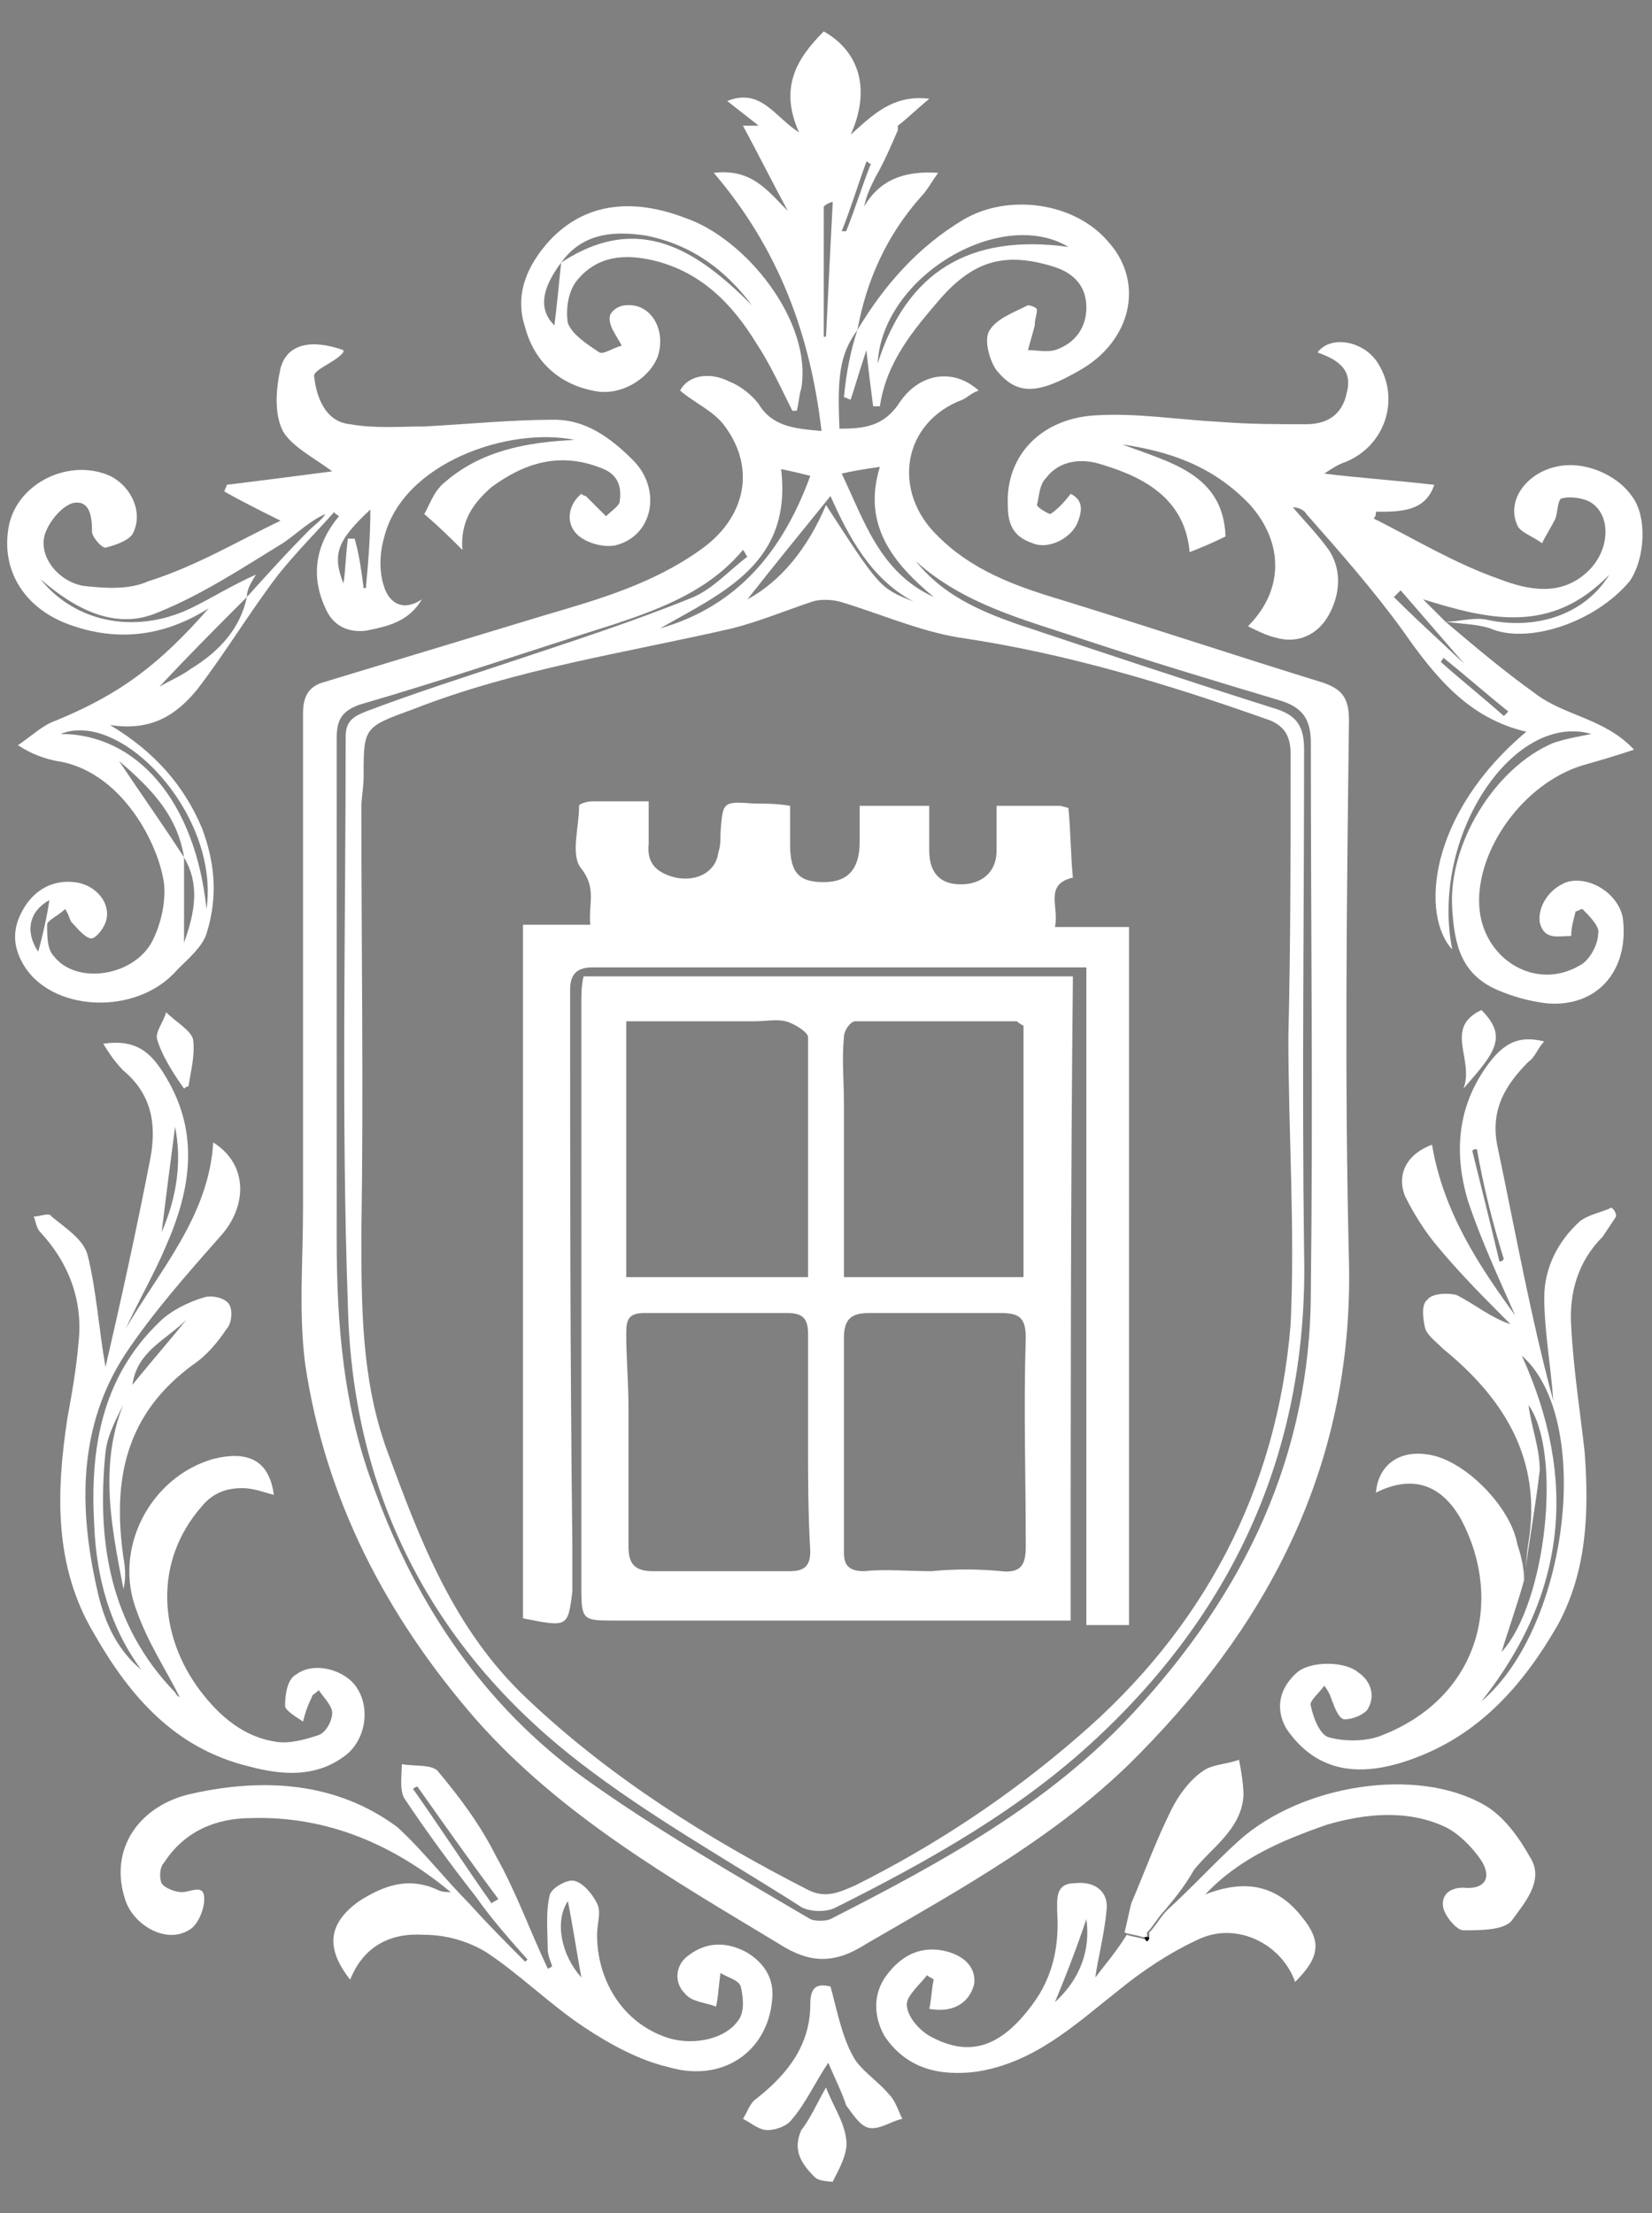 <?xml version="1.0" encoding="utf-8"?>
<!-- Generator: Adobe Illustrator 27.8.1, SVG Export Plug-In . SVG Version: 6.00 Build 0)  -->
<svg version="1.1" id="Layer_1" xmlns="http://www.w3.org/2000/svg" xmlns:xlink="http://www.w3.org/1999/xlink" x="0px" y="0px"
	 viewBox="0 0 73.6 98.6" style="enable-background:new 0 0 73.6 98.6;" xml:space="preserve">
<rect x="0" y="0" width="73.6" height="98.6" fill="#808080" stroke="none"/>
<style type="text/css">
	.st0{fill:#FFFFFF;}
</style>
<g>
	<path class="st0" d="M38.2,14.7c-0.8,1.1-0.9,2.1-0.8,4.4c1.1,0,2-0.1,2.7-1.2c0.9-1.3,2.4-1.5,3.5-0.5c-0.3,0.1-0.5,0.3-0.7,0.4
		c-2.7,1-3.2,4.1-1.1,6.1c1.5,1.5,3.4,2.2,5.4,2.8c3.9,1.2,7.8,2.5,11.7,3.7c0.9,0.3,1.2,0.7,1.2,1.7c-0.1,8-0.2,16.1,0,24.1
		c0.2,8.7-3.3,15.8-9.3,21.9c-3.5,3.6-7.9,6-12.2,8.5c-1.4,0.9-2.5,0.9-3.9,0c-4.8-2.9-9.7-5.7-13.5-10c-4-4.6-6.7-9.8-7.6-15.8
		c-0.3-2.3-0.1-4.6-0.1-6.9c0-7.4,0-14.7,0-22.1c0-0.7,0.2-1.2,0.9-1.4c3.3-1,6.6-2,9.9-3c2.4-0.7,4.8-1.4,6.9-2.9
		c2-1.4,2.5-3.6,1.1-5.5c-0.5-0.7-1.3-1-2-1.6c0.3-0.6,1.2-0.9,2.2-0.4c0.5,0.2,1,0.6,1.3,1c0.6,1,1.6,1.1,2.8,1.2
		c-0.5-4.3-1.9-8.1-4.8-11.5c1.7-0.2,2.4,0.8,3.3,1.7c-0.7-1.3-1.3-2.5-2-3.8c0.1,0,0.3,0,0.7,0c-0.5-0.4-0.9-0.7-1.4-1.1
		c1.5-0.6,2.1,0.7,3.2,1.4c-0.9-2-0.1-3.3,1.1-4.5C38.3,2.3,38.8,4,37.9,6c1-0.9,1.9-1.8,3.5-1.6c-0.6,0.5-1,0.9-1.4,1.2
		c0,0.1,0,0.2,0,0.2c-0.3,0.7-0.6,1.4-1,2.1c-0.2,0.4-0.4,0.8-0.5,1.3c0.7-1.2,1.8-1.6,3.3-1.5c-0.3,0.4-0.5,0.8-0.8,1.1
		C39.5,10.5,38.6,12.5,38.2,14.7L38.2,14.7z M57.4,46.2C57.5,46.2,57.5,46.2,57.4,46.2c0.1-4.2,0.1-8.4,0.1-12.6
		c0-0.7-0.2-1.2-0.9-1.5c-4.5-1.6-9.1-3-13.9-3.7c-1.8-0.3-3.6-1.1-5.3-1.6c-0.4-0.1-0.9-0.1-1.2,0c-1.2,0.4-2.4,0.9-3.6,1.2
		c-4.8,1.1-9.6,1.8-14.2,3.6c-2.2,0.8-2.2,0.8-2.2,3c0,0.5-0.1,0.9-0.1,1.4c0,6.3,0.1,12.6,0,18.9c0,3.3,0,6.5,1.1,9.6
		c1.5,4.1,3,8.1,6.3,11.2c3.7,3.5,8,6.2,12.5,8.5c0.8,0.4,1.4,0.1,2.1-0.2c3.6-1.8,6.9-4,9.9-6.6c5.6-4.8,8.9-11,9.5-18.4
		C57.7,54.8,57.4,50.5,57.4,46.2z M40.8,25c1.2,1.5,2.8,2.2,4.5,2.8c3.9,1.3,7.8,2.6,11.6,3.8c0.9,0.3,1.2,0.8,1.2,1.8
		c0,7.5-0.1,14.9,0,22.4c0.2,8.6-3,15.8-9.2,21.6c-3.4,3.2-7.5,5.5-11.7,7.6c-0.4,0.2-1.2,0.2-1.6-0.1c-3.3-2.1-6.7-4-9.8-6.4
		c-6.6-5.1-10.1-12-10.3-20.3c-0.3-8.4-0.1-16.9-0.1-25.4c0-0.7,0.4-0.9,0.9-1.1c2.1-0.8,4.3-1.5,6.4-2.2c2.7-0.9,5.5-1.8,8.2-2.9
		c0.9-0.4,1.6-1.2,2.4-1.8c-0.1-0.1-0.1-0.2-0.2-0.3c-1.5,1.8-3.6,2.6-5.7,3.3c-3.8,1.2-7.6,2.5-11.4,3.6c-0.8,0.3-1,0.7-1,1.5
		c0,7.4,0,14.9,0,22.3c0,3.8,0.3,7.6,1.7,11.2c1.9,5.2,4.9,9.6,9.3,12.8c3.2,2.3,6.7,4.3,10.1,6.3c0.2,0.1,0.7,0.1,0.9,0
		c4.9-2.5,9.7-5.1,13.5-9.2c4.9-5.3,7.9-11.4,7.9-18.8c0.1-8.1,0-16.3,0-24.4c0-1.1-0.4-1.6-1.4-1.9c-3-0.9-6-1.8-9-2.8
		C45.6,27.6,42.9,26.9,40.8,25z M37.5,21.1c1,2.1,1.7,4.4,4.1,5.5c-1.8-1.5-3.2-3.2-2.4-5.8C38.5,20.9,37.9,21,37.5,21.1z
		 M34.8,20.9c0.5,4.2-2.6,5.5-5.4,7.1c3.5-1,5.5-3.5,6.7-6.8C35.7,21.1,35.3,21,34.8,20.9z M40.7,26.8c-1.9-1-2.9-2.9-3.7-4.7
		c-1.3,1.6-2.6,3.2-3.7,4.6c1.5-0.8,2.7-2.3,3.5-4.2C39.2,26.2,39.2,26.2,40.7,26.8z M36.7,9.2c0,2,0,3.9,0,5.8c0,0,0.1,0,0.1,0
		c0.1-2,0.2-4.1,0.3-6C37,9,36.8,9.1,36.7,9.2z M37.5,10.3c0.1,0,0.2,0,0.2,0c0.4-1,0.7-2,1.1-3c-0.1,0-0.1-0.1-0.2-0.1
		C38.2,8.3,37.9,9.3,37.5,10.3z"/>
	<path class="st0" d="M64.4,27.7c1.3,1.1,2.6,2.2,4,3.2c1.3,1,3.1,1.1,4.4,2.5c-0.9,0.3-1.6,0.5-2.3,0.7c-2.6,0.8-4.7,3.7-4.6,6.2
		c0.1,2.4,2.5,3.9,4.5,2.7c0.4-0.2,0.8-0.9,0.8-1.4c0.1-0.3-0.4-0.8-0.7-1.1c-0.1,0-0.2,0.1-0.3,0.1c-0.1,0.4-0.2,0.7-0.2,1.1
		c-0.6,0-1.2,0.2-1.4-0.6c-0.1-0.7,0.4-1.5,1.2-1.8c1-0.3,2.3,0.5,2.5,1.6c0.3,2.4-1.2,4-3.4,3.8c-0.8-0.1-1.5-0.3-2.2-0.6
		c-1.6-0.7-1.9-2-2-3.6c-0.2-2.9,1.9-6.3,4.5-7.4c0.6-0.2,1.2-0.3,1.7-0.4c-3.5-1-7.2,4.6-6.2,9.6c-1.4-1.5-1.1-6,3.3-9.7
		c-2.6-0.6-4.1-2.5-5.5-4.5c-1.3-1.8-2.8-3.5-4.3-5.2c-0.1-0.2-0.4-0.3-0.6-0.3c0.5,0.6,1.1,1.2,1.6,1.9c0.6,0.9,0.5,2,0,2.9
		c-0.5,0.9-1.4,1.3-2.4,1c-0.4-0.1-0.8-0.3-1.2-0.5c1.6-1.6,1.6-3.7,0.1-5.4C54,20.7,52,20.1,50,19.8c2.1,0.8,4.5,1.3,4.6,4.1
		c-0.6,0.3-1.1,0.5-1.6,0.7c-0.2-2.3-1.9-3.3-3.9-3.9c-0.9-0.3-1.9-0.2-2.5,0.6c-0.3,0.3-0.3,0.8-0.4,1.2c0,0.1,0.5,0.4,0.6,0.4
		c0.3-0.2,0.6-0.5,0.9-0.9c0.6,0.3,0.5,0.8,0.3,1.3c-0.3,0.7-1.3,1.2-2,0.9c-0.9-0.3-1.1-0.9-1.1-1.7c-0.1-2.2,1.5-3.9,4-4
		c1.8-0.1,3.6,0.2,5.5,0.3c1.3,0.1,2.5,0.1,3.8,0.1c0.9,0,1.6-0.4,1.8-1.4c0.3-1.1-0.5-1.5-1.3-1.8c0.6-0.8,2.1-0.5,2.7,0.5
		c1,1.6,0.3,3.7-1.5,4.4c-0.3,0.1-0.6,0.3-0.9,0.5c1.6,0.2,3.2,0.3,4.9,0.5c-0.4,1.2-1.5,1.2-2.6,1.2c0,0.1,0,0.2-0.1,0.3
		c1.8,0.9,3.6,2,5.6,2.7c1.3,0.5,2.8,0.8,4-0.4c0.9-0.9,1-2.4,0.1-3c-0.3-0.2-0.9-0.3-1.3-0.2c-0.2,0-0.2,0.6-0.3,0.9
		c-0.2,0.4-0.4,0.7-0.6,1.1c-0.4-0.3-1-0.5-1.1-0.8c-0.5-1.1,0.4-2.3,1.7-2.6c1.2-0.3,2.7,0.3,3.4,1.3c0.7,0.9,0.6,2.8-0.1,3.8
		C71,27.8,68,28.7,66.4,28C65.8,27.8,65.1,27.8,64.4,27.7c0.6,0,1.2-0.2,1.8-0.1c2.2,0.5,4.4-0.2,5.5-2c-2.6,2.7-5.4,2-8.3,1.1
		C63.8,27.1,64.1,27.4,64.4,27.7z M62.4,26.3c-0.1,0.1-0.2,0.2-0.3,0.3c1.4,1.4,2.9,2.7,4.3,4.1c0,0-0.1,0.1-0.1,0.1
		C65,29.3,63.7,27.8,62.4,26.3z M67,31.9c0.1-0.1,0.1-0.1,0.2-0.2c-1-0.8-1.9-1.6-2.9-2.4c0,0.1-0.1,0.1-0.1,0.2
		C65.1,30.3,66.1,31.1,67,31.9z"/>
	<path class="st0" d="M12.5,23.2c-1-0.5-1.8-0.9-2.5-1.3c0-0.1,0.1-0.2,0.1-0.3c1.6-0.2,3.2-0.4,4.7-0.6c-0.8-0.6-1.8-1.1-2.2-1.8
		c-0.4-0.8-0.3-1.9-0.1-2.8c0.3-1.1,1.4-1.3,2.8-0.8c0,0.1,0,0.1-0.1,0.2c-0.4,0.4-1.3,0.7-1.2,1c0.1,0.9,0.5,2,1.6,2.1
		c1.1,0.2,2.2,0.1,3.3,0.1c1.9-0.1,3.9-0.3,5.8-0.3c1.4,0,2.5,0.8,3.5,1.8c1.3,1.3,0.9,3.4-0.8,3.8c-0.5,0.1-1.3-0.1-1.7-0.5
		c-0.5-0.5-0.4-1.3,0.2-1.8c0.1,0.1,0.2,0.1,0.2,0.1c0.3,0.3,0.6,0.6,0.9,0.9c0.2-0.2,0.5-0.4,0.6-0.6c0.1-0.6,0-1.2-0.7-1.5
		c-1.9-0.8-3.5-0.3-5,0.8c-0.8,0.7-1.4,1.5-1.3,2.8c-0.5-0.5-1-1-1.7-1.6c0.2-0.3,0.4-1,0.9-1.4c1.6-1.4,3.6-1.8,5.8-1.9
		c-2.9-0.6-7.7,1-8.5,4.4c-0.2,0.7-0.2,1.5,0,2.1c0.2,0.7,0.8,1.2,1.7,0.6c-0.6,1-1.5,1.2-2.5,1.4c-0.9,0.1-1.5-0.3-1.8-1
		c-0.7-1.5-0.4-2.9,0.6-4.1c-0.1-0.1-0.2-0.1-0.2-0.2c-0.8,0.9-1.7,1.8-2.5,2.8c-1.3,1.7-2.3,3.4-3.6,5.1c-0.9,1.1-2,1.9-3.9,1.6
		c2,1.2,3.3,2.7,4.1,4.6c0.6,1.6,0.7,3.1,0.2,4.7c-0.2,0.6-0.8,1.1-1.3,1.6c-1.8,2.1-5.7,1.9-6.9-0.3c-0.5-0.9-0.4-1.7,0.1-2.5
		c0.5-0.8,1.3-1.2,2.2-1.1c1,0.1,1.7,1,1.4,1.8c-0.1,0.3-0.5,0.8-0.7,0.7c-0.3-0.1-0.6-0.5-0.8-0.7c-0.1-0.1-0.1-0.3-0.3-0.6
		c-0.3,0.3-0.8,0.5-0.8,0.7c0,0.5,0,1.1,0.3,1.4c1,1.3,3.6,0.9,4.4-0.7c0.4-0.8,0.6-1.8,0.5-2.6c-0.3-1.9-2-5-4.8-5.4
		c-0.5-0.1-1.1-0.3-1.7-0.7c0.6-0.4,1.1-0.9,1.7-1.1c2.9-1.2,4.6-2.5,6.8-5c-1.9,1.2-3.9,1.5-6,0.8c-2.2-0.7-3.3-2.5-2.9-4.5
		c0.4-1.9,2.7-3,4.5-2.2c1,0.5,1.5,1.7,1,2.6c-0.2,0.3-0.8,0.5-1.2,0.6c-0.2,0-0.6-0.5-0.6-0.7c0-0.7-0.1-1.4-0.8-1.3
		c-0.5,0.1-1.1,0.8-1.3,1.4c-0.3,1,0.6,2.1,1.7,2.3c0.9,0.1,2,0.2,2.9-0.2C8.8,25.2,10.6,24.1,12.5,23.2z M8.2,38.2
		c0,1.2,0,2.4,0,3.8C8.7,40.6,8.9,39.4,8.2,38.2c-0.3-1.9-1.5-3.1-2.9-4.3C6.3,35.4,7.3,36.8,8.2,38.2z M11,26.6c0.9-1,1.8-2,2.8-3
		c0.2-0.2,0.5-0.4,0.7-0.7c-0.7,0.3-1.3,0.9-1.9,1.3c-1.8,1.1-3.6,2.3-5.6,3.1c-1.9,0.8-3.7-0.2-5.2-1.5c1.6,2,4.4,2.5,6.9,1.2
		c0.8-0.4,1.6-0.9,2.7-1.4C11.1,26.1,11,26.3,11,26.6c-1.3,1.3-2.6,2.6-3.9,4c0.5-0.3,1-0.5,1.4-0.8C9.8,29,10.7,28,11,26.6z
		 M9.2,40.5c0.6-4.2-3.8-8.9-6.5-7.8C6.1,32.7,8.7,35.7,9.2,40.5z M16.2,26.2c0,0,0.1,0,0.1,0c0.1-1.1,0.2-2.2,0.2-3.5
		c-1.5,1.4-1.7,2-1.2,3.3c0.1-0.6,0.1-1.3,0.2-2c0.1,0,0.2,0,0.3,0C16,24.7,16.1,25.4,16.2,26.2z M1.7,42.4c0.2-0.7,0.4-1.6,0.5-2.3
		C1.3,40.6,1.1,41.5,1.7,42.4z"/>
	<path class="st0" d="M67.9,70.4c0.1-0.6,0.1-1.1,0.2-1.7c0.6-3.7-1.1-6.4-3.8-8.6c-0.3-0.3-0.7-0.6-0.8-0.9
		c-0.1-0.4-0.2-1.1,0.1-1.3c0.2-0.3,1-0.3,1.3-0.2c0.8,0.4,1.5,1,2.4,1.3c-1.1-1.1-2.2-2.2-3.2-3.4c-0.6-0.7-1.1-1.5-1.5-2.3
		c-0.4-1,0.1-1.9,1.2-2.3c0.5,3,2.1,5.4,3.7,7.6c-0.7-1.6-1.5-3.3-2.1-5.1c-0.6-2-0.5-4,0.7-5.8c0.8-1.2,1.5-1.6,2.7-1.3
		c-0.3,0.3-0.4,0.7-0.7,0.9c-1,1-1.7,2.1-1.4,3.7c0.8,3.8,1.5,7.7,2.5,11.4c-0.1-1.5-0.4-3.1-0.4-4.6c0-1.3,0.6-2.5,1.6-3.4
		c0.4-0.3,1-0.4,1.4-0.6c0.1,0.1,0.2,0.2,0.2,0.4c-0.2,0.3-0.4,0.6-0.6,0.9c-1.1,1.1-1.5,2.5-1.4,4c0.1,1.9,0.4,3.8,0.6,5.6
		c0.2,2.7,0.1,5.3-1.2,7.7c-1.5,2.6-3.4,4.8-6.3,5.9c-1.3,0.5-2.8,0.8-4.1,0.2c-0.7-0.3-1.3-0.9-1.7-1.5c-0.5-0.9-0.3-1.8,0.5-2.5
		c0.6-0.5,2.1-0.5,2.7,0c0.6,0.4,0.8,1.1,0.4,1.7c-0.2,0.2-0.6,0.4-1,0.4c-0.2,0-0.4-0.4-0.5-0.7c-0.1-0.2-0.1-0.4-0.4-0.8
		c-0.2,0.3-0.7,0.7-0.6,0.9c0.1,0.5,0.4,1.3,0.8,1.4c0.7,0.2,1.7,0.2,2.4-0.1c4.3-1.7,5.4-6,3.5-9.6c-0.9-1.6-2.2-2-3.8-1.2
		c0.1-1.2,1-1.9,2.3-1.7c1.6,0.2,3.7,2.3,4,4C67.8,69.4,67.9,69.9,67.9,70.4c-0.3,1.1-0.7,2.2-1,3.2c2-2.2,2.7-8.9,1.2-11
		c0.1,0.9,0.5,1.9,0.5,2.9C68.4,67.2,68.1,68.8,67.9,70.4z M66,75.8c3.9-3.3,5-12.6,1.8-15.4C70.3,65.9,69.8,71,66,75.8z M65.8,51.2
		c-0.1,0-0.2,0-0.2,0.1c0.4,1.6,0.8,3.2,1.2,4.9c0.1,0,0.1,0,0.2-0.1C66.5,54.5,66.1,52.9,65.8,51.2z"/>
	<path class="st0" d="M5.9,61.7c-0.4,1-1.1,2-1.2,3c-0.4,4,0.2,7.7,3.1,10.7C7.9,75.6,8,75.6,8,75.6c-0.6-1.2-1.4-2.4-1.9-3.8
		C5,69,6.7,65.8,9.5,65c1.6-0.4,2.5,0.1,2.7,1.6c-0.4-0.1-0.9-0.3-1.4-0.3c-0.7,0-1.3,0.2-1.8,0.8c-2.2,2.5-1.9,5.8-0.1,8.2
		c0.9,1.2,2,2.1,3.4,2.3c0.6,0.1,1.3-0.1,1.9-0.3c0.3-0.1,0.6-0.6,0.6-1c0-0.3-0.4-0.7-0.6-1c-0.2,0.2-0.3,0.2-0.3,0.3
		c-0.2,0.4-0.3,0.7-0.4,1.1c-0.3-0.2-0.8-0.5-0.8-0.7c0-0.5,0.1-1.2,0.5-1.4c0.8-0.6,2.2-0.2,2.7,0.6c0.6,0.9,0.4,2.3-0.5,3
		c-1.3,1-2.8,0.9-4.3,0.5c-3.3-0.8-5.3-3.1-6.9-5.9c-1.8-3-1.7-6.3-1.2-9.6c0.2-1.1,0.4-2.2,0.5-3.4c0.2-1.8-0.4-3.5-1.7-4.9
		c-0.2-0.2-0.2-0.5-0.3-0.7c0.3,0,0.7-0.2,0.8,0c0.6,0.5,1.4,1,1.6,1.7c0.4,1.6,0.5,3.3,0.8,5c0.7-3,1.4-6.2,2-9.3
		C7,50,6.7,48.7,5.5,47.7c-0.3-0.3-0.6-0.7-0.9-1.2C6,46.3,6.7,46.8,7.4,48c1.5,2.5,1.1,5,0,7.5c-0.5,1.2-1.2,2.4-1.8,3.7
		c1.5-2.6,3.7-5,3.9-8.3c1.6,1,1.5,2.9,0.3,4.2c-1.5,1.7-3,3.4-4.2,5.2c-2.1,3.2-2.1,6.8-1.3,10.4c0.3,1.4,0.8,2.7,2,3.7
		c-1.4-1.9-2-4.1-2.1-6.4c-0.2-3.4,0.3-6.6,2.9-9.1c0.5-0.5,1.3-0.9,2-1.1c0.3-0.1,0.9,0,1.1,0.3c0.2,0.3,0.1,0.9-0.1,1.1
		c-0.4,0.6-0.9,1.2-1.5,1.6c-3,2.2-3.6,5.1-3.1,8.6c0.1,0.5,0.1,1,0,1.4C4.9,67.7,4.3,64.7,5.9,61.7c0.8-1,1.6-1.9,2.4-2.9
		C7.4,59.7,6.1,60.2,5.9,61.7z M7.2,54.9c0.7-1.6,0.9-3.2,0.6-4.7C7.6,51.7,7.4,53.3,7.2,54.9z"/>
	<path class="st0" d="M20.9,84.8c0.8,0.9,1.7,1.8,2.5,2.6c0,0,0.1-0.1,0.1-0.1c-0.8-0.9-1.6-1.8-2.3-2.8c-1.1-1.4-2.2-2.9-3.2-4.4
		c-0.2-0.4-0.1-1-0.1-1.5c0.6,0.1,1.3,0,1.6,0.3c1,1.2,1.9,2.4,2.6,3.8c0.9,1.6,1.5,3.3,2.3,5c0.1,0,0.2-0.1,0.2-0.1
		c-0.1-0.3-0.2-0.5-0.2-0.8c0-0.8-0.1-1.6,0.1-2.4c0.1-0.3,0.8-0.7,1.1-0.6c0.4,0.1,0.8,0.6,1,1c0.2,0.4,0,0.9,0,1.4
		c0,2,1.1,3.8,2.9,4.5c1.2,0.5,2.8,0.2,3.4-0.7c0.3-0.4,0.2-1.1,0.1-1.5c-0.1-0.3-0.6-0.4-0.9-0.6c-0.1,0.7-0.1,1.1-0.2,1.5
		c-0.5-0.2-1.1-0.2-1.4-0.6c-0.5-0.5-0.4-1.3,0.2-1.7c0.8-0.6,1.7-0.6,2.6-0.1c0.8,0.5,1.2,1.2,1.1,2.1c-0.2,2.3-2.2,3.7-4.6,3
		c-1.3-0.3-2.6-1-3.8-1.8c-1.5-1-2.8-2.3-4.3-3.3c-0.8-0.5-1.8-0.8-2.8-0.8c-1.5-0.1-2.7,0.5-3.3,2c-1.1-1.4-1-2.5,0.4-3.5
		c1.1-0.7,2.2-1.1,3.5-0.5c0.2,0.1,0.4,0.1,0.6,0.1C20.4,84.5,20.6,84.6,20.9,84.8z M18.6,79.6c-0.1,0-0.2,0.1-0.2,0.1
		c1.2,1.7,2.3,3.4,3.5,5.1c0.1-0.1,0.2-0.1,0.3-0.2C21,83,19.8,81.3,18.6,79.6z M25.9,88.1c-0.2-1.1-0.4-2.4-0.6-3.4
		C24.7,85.6,25,87.1,25.9,88.1z"/>
	<path class="st0" d="M53.7,84.4c1.8-0.7,3.2-0.4,4.3,1c0.9,1.1,0.8,1.8-0.3,2.9c-0.6-1.7-2.6-2.7-4.3-1.9c-1.3,0.6-2.5,1.4-3.6,2.3
		c-1.9,1.5-3.7,3.2-6.3,3.6c-1.6,0.2-3.1-0.1-4.1-1.6c-0.5-0.9-0.5-1.9,0.1-2.7c0.6-0.8,1.4-1.3,2.5-1.1c1,0.2,1.5,0.8,1.4,1.5
		c-0.2,0.8-0.9,1.3-2,1.1c0.1-0.4,0.1-0.9,0.2-1.3c-0.1-0.1-0.2-0.1-0.3-0.2c-0.3,0.4-0.9,0.9-0.9,1.3c0,0.5,0.5,1.1,1,1.4
		c1.8,1,3.2,0.5,4.6-1.4c0.9-1.2,1.2-2.6,1.1-4.1c0-0.6-0.1-1.3,0.8-1.3c0.9-0.1,1.5,0.4,1.4,1.2c-0.1,1.1-0.4,2.2-0.5,3
		c0.3-0.4,0.9-1.1,1.4-1.9c0.3,0.1,0.5,0.1,0.8,0.2c0,0,0.1,0.1,0.1,0.1c0-0.1,0-0.1,0.1-0.2c0-0.1,0-0.1,0-0.2
		C52,85.5,52.8,84.9,53.7,84.4z M48.4,85.5C48,86.7,47.5,88,47,89.2C48.1,88.2,48.6,86.9,48.4,85.5z"/>
	<path class="st0" d="M35.3,18.3c-0.5-1-1-2.1-1.6-3c-1.1-1.8-2.5-3.2-4.6-3.7c-1.3-0.3-2.5-0.2-3.4,0.9c-0.4,0.5-0.5,1.3-0.4,1.9
		c0.2,0.5,0.8,0.9,1.4,1.3c0.2,0.1,0.6-0.2,1-0.3c-0.1-0.2-0.3-0.5-0.4-0.7c-0.1-0.2-0.2-0.5-0.1-0.7c0.1-0.2,0.4-0.4,0.7-0.4
		c1.1-0.1,1.8,1.1,1.4,2.3c-0.4,1-1.7,1.8-2.9,1.5c-1.5-0.3-2.6-1.3-3-2.8c-0.5-1.5,0.1-2.8,1.1-3.9c1.7-1.8,3.9-1.8,6-1
		c2.7,0.9,5.7,4.6,5.2,7.6c-0.1,0.3-0.1,0.6-0.2,1C35.4,18.3,35.4,18.3,35.3,18.3z M25,11.7c3.5-2.3,6.1-0.5,8.5,1.9
		c-1.2-1.6-2.7-2.7-4.7-3.1C27.5,10.3,26,10.3,25,11.7c-0.9,1.2-1,2.1-0.3,2.8C24.8,13.7,24.9,12.7,25,11.7z"/>
	<path class="st0" d="M38.2,14.7c1.2-2,2.7-3.7,4.7-4.9c2-1.2,5-0.8,6.5,1c1.6,1.8,1,4.4-1.3,5.7c-1.9,1.1-2.8,1.1-3.7,0
		c-0.3-0.4-0.6-1.4-0.3-1.8c0.3-0.5,1.1-0.8,1.7-1.1c0.1,0,0.4,0.1,0.4,0.2c0,0.2-0.1,0.4-0.1,0.7c-0.1,0.4-0.2,0.7-0.3,1.1
		c0.4,0,0.8,0.1,1.2,0c0.9-0.3,1.4-1,1.4-1.9c0-0.9-0.5-1.5-1.4-1.8c-2.2-0.7-3.6-0.3-5.1,1.4c-1.2,1.4-2.4,2.8-2.7,4.8
		c-0.1,0-0.2,0-0.3,0c-0.1-0.8-0.2-1.5-0.3-2.5c-0.3,0.9-0.5,1.6-0.7,2.2c-0.1,0-0.2-0.1-0.3-0.1C37.7,16.6,37.9,15.6,38.2,14.7
		C38.2,14.7,38.2,14.7,38.2,14.7z M39.1,16.2c1.3-4.1,4.1-5.8,8.5-5.2C44.6,9.2,39.3,12.3,39.1,16.2z"/>
	<path class="st0" d="M53.7,84.4c-0.8,0.6-1.7,1.1-2.5,1.7c0.3-0.3,0.5-0.7,0.8-1c1.1-1,2.1-2.1,3.2-3.1c2.8-2.5,7.9-3.3,10.9-1.6
		c0.9,0.5,1.6,1.5,2.1,2.4c0.6,1-0.3,2-0.8,2.7c-0.3,0.5-1.4,0.5-2.2,0.5c-0.3,0-0.8-0.6-0.9-1c-0.1-0.5,0.2-0.9,0.9-0.9
		c0.9,0.1,1.3-0.4,0.8-1.2c-0.4-0.6-1-1.2-1.6-1.5c-1.7-0.8-3.6-0.6-5.3-0.1C57.1,82,55.2,82.8,53.7,84.4z"/>
	<path class="st0" d="M20.9,84.8c-0.2-0.1-0.5-0.3-0.7-0.4c-2.6-2.2-5.6-3.5-9-3.4c-1.6,0-3,0.6-3.9,2c-0.2,0.2-0.2,0.7-0.1,0.9
		c0.1,0.2,0.6,0.4,0.9,0.4c0.4,0,1-0.4,1,0.3c0,0.5-0.3,1.2-0.7,1.4c-1,0.6-2.4-0.2-2.8-1.3c-0.8-2.3,0.6-4.3,3-4.8
		c3.2-0.7,6.4-0.5,9.1,1.5C18.8,82.4,19.8,83.7,20.9,84.8z"/>
	<path class="st0" d="M51.9,85.1c-0.3,0.3-0.5,0.7-0.8,1c0,0.1,0,0.1,0,0.2c-0.1,0-0.1,0-0.2,0c-0.3-0.1-0.5-0.1-0.8-0.2
		c0.1-0.4,0.2-0.9,0.3-1.3c0.6-1.4,1.1-2.8,1.8-4.2c0.3-0.6,0.8-1.3,1.4-1.7c0.4-0.3,1.1-0.3,1.6-0.5c0.1,0.5,0.2,1.1,0.2,1.6
		c-0.1,1.5-1.4,2.3-2.2,3.3C52.8,84,52.4,84.5,51.9,85.1z"/>
	<path class="st0" d="M36.9,91.9c-0.6,0.9-1,1.8-1.6,2.5c-0.2,0.3-0.7,0.5-1.1,0.5c-0.4,0-0.7-0.3-1.1-0.5c0.2-0.3,0.3-0.7,0.6-0.9
		c1.4-1.1,2.4-2.4,2.4-4.2c0-0.9,0.4-0.9,0.9-0.8c0.3,1.1,0.5,2.2,1,3.1c0.3,0.6,1.1,1.1,1.6,1.7c0.3,0.3,0.4,0.7,0.6,1.1
		c-0.5,0.1-1,0.5-1.5,0.4c-0.4-0.1-0.7-0.6-1-1C37.5,93.2,37.2,92.6,36.9,91.9z"/>
	<path class="st0" d="M36.8,93c0.3,0.8,0.8,1.5,0.9,2.3c0.1,0.6-0.3,1.3-0.6,1.9c0,0-0.6,0-0.8-0.2c-0.6-0.6-1-1.2-0.6-2.1
		C36.1,94.4,36.4,93.7,36.8,93z"/>
	<path class="st0" d="M8.2,48.5C7.7,47.8,7.2,47,7,46.3c-0.1-0.3,0.3-0.8,0.4-1.2c0.4,0.4,1.1,0.8,1.2,1.2c0.1,0.7-0.1,1.4-0.2,2.1
		C8.3,48.4,8.2,48.5,8.2,48.5z"/>
	<path class="st0" d="M66,45c1.2,1.2,0.6,1.9-0.8,3.5C65.7,47.2,64.3,45.8,66,45z"/>
	<path class="st0" d="M40.1,5.9c0-0.1,0-0.2,0-0.2C40.1,5.8,40.1,5.9,40.1,5.9z"/>
	<path d="M51,86.3c0.1,0,0.1,0,0.2,0c0,0.1,0,0.1-0.1,0.2C51,86.4,51,86.3,51,86.3z"/>
	<path class="st0" d="M47.7,72.2c-3.1,0-6,0-9,0c-3.8,0-7.6,0-11.3,0c-1.4,0-1.5,0-1.5-1.4c0-8.7,0-17.4,0-26.1c0-0.4,0-0.8,0.1-1.2
		c7.3,0,14.5,0,21.8,0C47.7,53.1,47.7,62.6,47.7,72.2z M41.5,70C41.5,69.9,41.5,69.9,41.5,70c1-0.1,2.1-0.1,3.1,0
		c0.9,0.1,1.1-0.3,1.1-1.1c0-3.1-0.1-6.2,0-9.3c0-0.9-0.3-1.1-1.1-1.1c-2,0-4,0-5.9,0c-0.8,0-1.1,0.3-1.1,1.1c0,3.2,0,6.4,0,9.6
		c0,0.6,0.3,0.8,0.9,0.8C39.4,69.9,40.5,70,41.5,70z M36,64.3C36,64.3,36,64.3,36,64.3c0-1.6,0-3.3,0-4.9c0-0.7-0.3-0.9-0.9-0.9
		c-2.1,0-4.2,0-6.4,0c-0.7,0-0.8,0.3-0.8,0.9c0,1.1,0.1,2.2,0.1,3.3c0,2.1,0,4.1,0,6.2c0,0.8,0.3,1.1,1.1,1.1c2,0,4,0,6.1,0
		c0.7,0,0.9-0.3,0.9-0.9C36,67.4,36,65.8,36,64.3z M27.9,56.9c2.7,0,5.3,0,8.1,0c0-3.6,0-7.2,0-10.7c0-0.2-0.6-0.6-1-0.7
		c-0.4-0.1-0.9,0-1.4,0c-1.9,0-3.7,0-5.7,0C27.9,49.3,27.9,53,27.9,56.9z M45.6,56.9c0-3.8,0-7.6,0-11.2c-0.2-0.1-0.3-0.2-0.3-0.2
		c-2.4,0-4.8,0-7.2,0c-0.2,0-0.5,0.4-0.5,0.7c-0.1,1,0,2,0,3c0,2.5,0,5.1,0,7.7C40.3,56.9,42.9,56.9,45.6,56.9z"/>
	<path class="st0" d="M23.3,72.1c0-10.2,0-20.5,0-30.9c0.9,0,1.9,0,3,0c-0.1-0.9,0.3-1.6-0.4-2.5c-0.5-0.6-0.1-1.8-0.1-2.8
		c0-0.1,0.4-0.2,0.6-0.2c0.8,0,1.6,0,2.5,0c0,0.7,0,1.3,0,1.9c-0.1,0.9,0.4,1.3,1.2,1.5c1,0.2,1.8-0.3,1.9-1.1
		c0.1-0.3,0.1-0.6,0.1-0.9c0.1-1.4,0.1-1.4,1.5-1.3c0.5,0,1,0,1.6,0.1c0,0.6,0,1.2,0,1.7c0,1.3,0.4,1.7,1.5,1.7
		c1.1,0,1.6-0.6,1.6-1.8c0-0.5,0-1,0-1.6c1,0,2,0,3.1,0c0,0.7,0,1.3,0,2c0,1,0.5,1.5,1.4,1.5c1,0,1.6-0.6,1.6-1.5c0-0.6,0-1.2,0-2
		c1,0,1.9,0,2.8,0c0.1,0,0.4,0.1,0.4,0.1c0.1,1,0.1,2.1,0.2,3.1c-1.3,0.3-0.6,1.3-0.8,2.2c1.1,0,2.2,0,3.3,0c0,10.4,0,20.7,0,31.1
		c-0.6,0-1.2,0-1.9,0c0-9.8,0-19.5,0-29.3c-3.7,0-7.4,0-11,0c-2.6,0-5.2,0-7.8,0c-1.1,0-2.2,0-3.2,0c-0.7,0-1,0.3-1,1
		c0,8.2,0,16.5,0.1,24.7c0,0.7,0,1.4,0,2.1C25.3,72.5,25.3,72.5,23.3,72.1z"/>
</g>
</svg>
